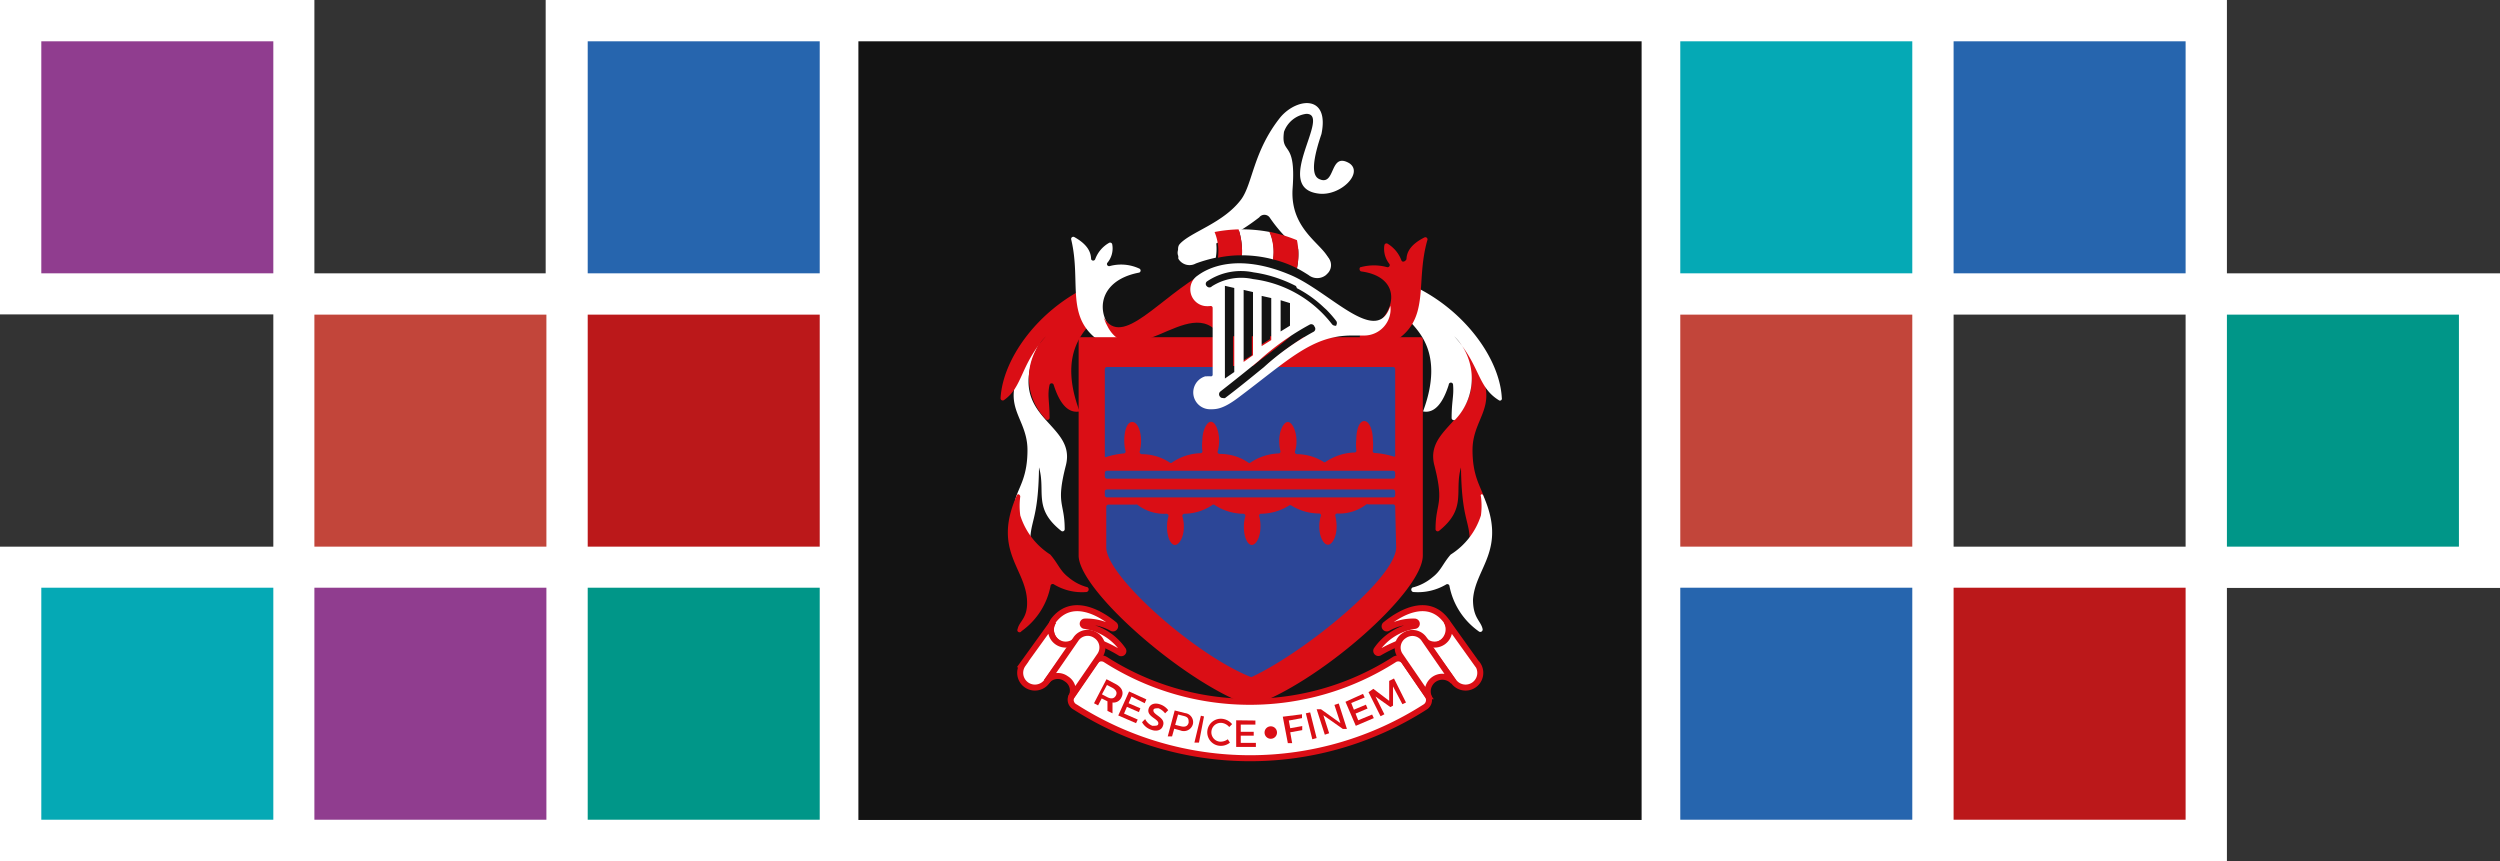 <svg id="Layer_1" data-name="Layer 1" xmlns="http://www.w3.org/2000/svg" viewBox="0 0 104.09 35.85"><rect x="0" y="0" width="104.09" height="35.85" fill="#333333" stroke="none"/><defs><style>.cls-1,.cls-15,.cls-9{fill:#fff;}.cls-2{fill:#2665ae;}.cls-3{fill:#bb181a;}.cls-4{fill:#009688;}.cls-5{fill:#c2453a;}.cls-6{fill:#903d8f;}.cls-7{fill:#05a9b5;}.cls-8{fill:#131313;}.cls-10,.cls-11,.cls-9{fill-rule:evenodd;}.cls-10,.cls-13{fill:#da0e15;}.cls-11{fill:#2c4697;}.cls-12,.cls-14{fill:none;}.cls-14,.cls-15{stroke:#da0e15;stroke-miterlimit:10;stroke-width:0.25px;}</style></defs><title>Artboard 6</title><path class="cls-1" d="M104.09,11.38H92.72V0h-70V11.38H13.09V0H0V13.09H11.38v9.67H0V35.85H92.72V24.48h11.37ZM91,13.1v9.66H81.34V13.1Zm-55.16,0H68.25v9.66H35.84Z"/><rect class="cls-2" x="24.47" y="1.72" width="9.66" height="9.66"/><rect class="cls-3" x="24.47" y="13.1" width="9.66" height="9.66"/><rect class="cls-4" x="24.47" y="24.47" width="9.66" height="9.66"/><rect class="cls-5" x="13.09" y="13.1" width="9.66" height="9.66"/><rect class="cls-6" x="13.09" y="24.47" width="9.66" height="9.66"/><rect class="cls-6" x="1.72" y="1.72" width="9.66" height="9.66"/><rect class="cls-7" x="1.72" y="24.47" width="9.66" height="9.66"/><rect class="cls-4" x="92.72" y="13.1" width="9.66" height="9.66"/><rect class="cls-2" x="81.34" y="1.72" width="9.66" height="9.66"/><rect class="cls-3" x="81.34" y="24.47" width="9.66" height="9.66"/><rect class="cls-7" x="69.96" y="1.72" width="9.66" height="9.66"/><rect class="cls-5" x="69.96" y="13.1" width="9.66" height="9.66"/><rect class="cls-2" x="69.96" y="24.47" width="9.66" height="9.66"/><path class="cls-8" d="M68.35,1.72H35.74V34.14H68.35"/><path class="cls-9" d="M43.44,14c-2.32,2.84-.66,3.08-.66,4.74,0,2.14-1.3,1.69.12,4.07-.06-1.17.33-1,.36-3.35.29,1-.26,1.7.92,2.64a.09.09,0,0,0,.15-.06c0-1.14-.38-1,.05-2.67.48-1.9-2.9-1.93-.94-5.37Z"/><path class="cls-10" d="M43.55,14a2.46,2.46,0,0,0,0,3.46.09.09,0,0,0,.15-.06c0-.7-.1-.92,0-1.38a.09.09,0,0,1,.17,0c.22.7.56,1.21,1.08,1.11-.94-2.5.3-3.41.57-3.8,0-.39.12-1.3-.24-1.39-2.08,1-3.53,3-3.62,4.64a.09.09,0,0,0,.14.08C42.6,16.1,42.46,15.22,43.55,14Z"/><path class="cls-9" d="M45.88,14.27c-1.58-1-.84-2.48-1.28-4.3a.09.09,0,0,1,.13-.1c.61.34.69.68.7.92a.09.09,0,0,0,.17,0,1.3,1.3,0,0,1,.58-.68.09.09,0,0,1,.13.07.93.93,0,0,1-.21.77.09.09,0,0,0,.1.13,1.8,1.8,0,0,1,1.23.1.09.09,0,0,1,0,.17c-2.38.45-1.68,2.93.19,2.93l-1.67,0Z"/><polygon class="cls-11" points="50.72 15.07 45.7 15.07 45.7 23.25 47.77 26.06 52.11 28.71 56.07 26.06 58.52 23.25 58.52 15.07 53.25 15.07 50.69 16.9 50.72 15.07"/><path class="cls-11" d="M51,18.62a.16.16,0,0,1-.09,0,.18.18,0,0,1-.12,0,.17.17,0,0,1,0-.21"/><path class="cls-9" d="M52.43,9.05a.27.27,0,0,1,.43,0,6.15,6.15,0,0,0,2.47,2.11c.32-.82-1.66-1.28-1.51-3.33s-.5-1.33-.36-2.34v0a1.14,1.14,0,0,1,.93-.75c1.08,0-1.45,3.08.51,3.32.91.12,1.9-.87,1.27-1.27h0c-.79-.45-.57.85-1.15.7-.18-.06-.6-.15,0-1.91l0,0c.34-1.64-1-1.52-1.7-.71-1.14,1.42-1.16,2.77-1.64,3.43-.75,1-2.1,1.35-2.56,1.86a.27.27,0,0,0,.3.43A9.06,9.06,0,0,0,52.43,9.05Z"/><path class="cls-10" d="M54.24,14.06a16.58,16.58,0,0,0-1.41,1.06.09.09,0,0,0,.06.16H58a.09.09,0,0,1,.09.09V19A.09.09,0,0,1,58,19a3.57,3.57,0,0,0-.76-.14.08.08,0,0,1-.08-.11,2,2,0,0,0,0-.43c0-.42-.15-.79-.36-.79s-.33.37-.33.79a1.84,1.84,0,0,0,0,.41.08.08,0,0,1-.08.11,2.26,2.26,0,0,0-1.18.38.08.08,0,0,1-.12,0A2.1,2.1,0,0,0,54,18.91a.09.09,0,0,1-.08-.12,1.28,1.28,0,0,0,.06-.43c0-.42-.18-.79-.36-.79s-.36.37-.36.79a1.84,1.84,0,0,0,.05.41.08.08,0,0,1-.08.11,2.24,2.24,0,0,0-1.15.37.08.08,0,0,1-.12,0,2.08,2.08,0,0,0-1.18-.35c-.06,0-.1-.06-.08-.11a1.67,1.67,0,0,0,.06-.44c0-.42-.16-.79-.34-.79s-.36.37-.36.79a1.84,1.84,0,0,0,0,.41.08.08,0,0,1-.07.11,2.19,2.19,0,0,0-1.18.38.08.08,0,0,1-.12,0,2.13,2.13,0,0,0-1.16-.34.1.1,0,0,1-.08-.11,1.67,1.67,0,0,0,.06-.44c0-.42-.15-.79-.37-.79s-.33.37-.33.79a1.84,1.84,0,0,0,.05.41.08.08,0,0,1-.08.11,3.48,3.48,0,0,0-.76.16A.08.08,0,0,1,46,19V15.37a.09.09,0,0,1,.09-.09h4.77a.09.09,0,0,0,.09-.09V14.13a.09.09,0,0,0-.09-.09H45a.09.09,0,0,0-.09.09v9c0,1.44,4.4,5.31,7.15,6.26h.06c2.75-.92,7.12-4.73,7.12-6.26v-9a.09.09,0,0,0-.09-.09H54.29Zm3.89,8.73c0,1.26-3.79,4.35-6,5.39a.08.08,0,0,1-.07,0c-2.3-.92-6-4.19-6-5.39V21.1a.09.09,0,0,1,.09-.09h1.13a.1.1,0,0,1,.07,0,1.82,1.82,0,0,0,1.21.38.09.09,0,0,1,.09.11,1.51,1.51,0,0,0-.06.44c0,.42.15.75.33.75s.37-.33.37-.75a1.46,1.46,0,0,0-.06-.44.09.09,0,0,1,.08-.11,2.11,2.11,0,0,0,1.16-.36.08.08,0,0,1,.11,0,2.19,2.19,0,0,0,1.18.36.09.09,0,0,1,.09.11,1.46,1.46,0,0,0-.06.44c0,.42.15.75.33.75s.36-.33.36-.75a1.48,1.48,0,0,0-.05-.44.08.08,0,0,1,.08-.11,2.25,2.25,0,0,0,1.16-.34.08.08,0,0,1,.1,0,2.22,2.22,0,0,0,1.15.33.08.08,0,0,1,.07.12,1.4,1.4,0,0,0-.06.43c0,.42.18.75.36.75s.36-.33.36-.75a1.9,1.9,0,0,0-.05-.44.08.08,0,0,1,.08-.11,1.84,1.84,0,0,0,1.21-.38.12.12,0,0,1,.08,0H58a.09.09,0,0,1,.09.09ZM58,20.71H46.09a.09.09,0,0,1-.09-.09v-.15a.09.09,0,0,1,.09-.09H58a.09.09,0,0,1,.09.09v.15A.09.09,0,0,1,58,20.71Zm0-.78H46.09a.09.09,0,0,1-.09-.09v-.15a.09.09,0,0,1,.09-.09H58a.09.09,0,0,1,.09.09v.15A.09.09,0,0,1,58,19.93Z"/><path class="cls-10" d="M53.74,14h-.86v.12l-.4.25V14h-.36v.79l-.39.24V14h-.39v1.24h.82l.27-.22C52.94,14.65,53.37,14.31,53.74,14Z"/><path class="cls-12" d="M58.9,28.68a.11.11,0,0,1,0,.15.11.11,0,0,1-.14,0,.1.1,0,0,1,.18-.1Z"/><path class="cls-10" d="M60.65,14c2.32,2.84.66,3.08.66,4.74,0,2.14,1.3,1.69-.12,4.07.06-1.17-.33-1-.36-3.35-.29,1,.26,1.7-.91,2.64a.09.09,0,0,1-.15-.06c0-1.14.38-1-.05-2.67-.49-1.9,2.89-1.93.93-5.37Z"/><path class="cls-9" d="M60.55,14a2.48,2.48,0,0,1,.05,3.46.09.09,0,0,1-.16-.06c0-.7.1-.92.06-1.38a.09.09,0,0,0-.18,0c-.22.7-.56,1.21-1.07,1.11.93-2.5-.3-3.41-.58-3.8,0-.39-.12-1.3.25-1.39,2.07,1,3.53,3,3.61,4.64a.08.08,0,0,1-.13.08C61.5,16.1,61.64,15.22,60.55,14Z"/><path class="cls-10" d="M50.81,14c.19-.16-.25-1.69-.25-1.69l-.63-.21.3-.8c-2,1.11-3.49,3.21-4.28,1.92C46.94,16,49.56,12.05,50.81,14Z"/><path class="cls-10" d="M58.35,10.84a1.38,1.38,0,0,0-.57-.69.09.09,0,0,0-.14.06,1,1,0,0,0,.21.78.09.09,0,0,1-.11.13,2.07,2.07,0,0,0-1.07,0c-.09,0-.08.16,0,.18,1.81.24,1.53,1.92,0,2.64-.08,0-.06.15,0,.17l1.16.14H58c1.6-.93.91-2.45,1.43-4.25a.09.09,0,0,0-.13-.11c-.63.32-.73.66-.74.9C58.51,10.9,58.38,10.93,58.35,10.84Z"/><path class="cls-9" d="M57.89,12.73c-.55,1.71-2.46-.53-4.11-1.26-2.32-1-3.56-.26-3.91,0h0a.69.69,0,0,0-.31.58.7.7,0,0,0,.59.69.94.94,0,0,0,.25,0,.08.08,0,0,1,.09.08v2.77a.07.07,0,0,1-.07.08,1.08,1.08,0,0,0-.19,0h0l-.05,0a.7.7,0,0,0,.21,1.37c.25,0,.52,0,1.15-.47,2.11-1.58,3.08-2.6,4.74-2.6h.51A1.1,1.1,0,0,0,57.89,12.73Zm-3.21,1.09a10.7,10.7,0,0,0-2.06,1.47c-.47.38-1,.82-1.61,1.28a.11.11,0,0,1-.09,0,.13.13,0,0,1-.12-.05.15.15,0,0,1,0-.21c.6-.47,1.14-.9,1.6-1.28a10.84,10.84,0,0,1,2.14-1.52.14.14,0,0,1,.19.09A.14.14,0,0,1,54.68,13.82ZM51,15.76V11.9l.39.09v3.5Zm.78-.69v-3l.39.09v2.63Zm.75-.66V12.32l.4.09v1.75Zm.79-.61V12.5l.39.12v.94Zm2.35-.24a.16.16,0,0,1-.09,0,.16.16,0,0,1-.12-.06,4.92,4.92,0,0,0-3.29-1.88,2.27,2.27,0,0,0-1.71.3.14.14,0,0,1-.21,0,.13.13,0,0,1,0-.2,2.52,2.52,0,0,1,1.94-.38,5.31,5.31,0,0,1,1.11.28,5.51,5.51,0,0,1,.66.29L54,12a4.83,4.83,0,0,1,1.12.8l.1.09a4.81,4.81,0,0,1,.42.48h0v0A.16.16,0,0,1,55.62,13.56Z"/><path class="cls-1" d="M50.53,9.66a6.07,6.07,0,0,0-1,.27c-.36.13-.58.49-.47.73l0,.11a.54.54,0,0,0,.73.2,6,6,0,0,1,.83-.24A2.07,2.07,0,0,0,50.53,9.66Z"/><path class="cls-1" d="M52.87,9.66a6.23,6.23,0,0,0-1.3-.11,3,3,0,0,1,.14,1.08,5.15,5.15,0,0,1,1.3.17A2.11,2.11,0,0,0,52.87,9.66Z"/><path class="cls-1" d="M55.1,10.58A6.18,6.18,0,0,0,54,10,2.85,2.85,0,0,1,54,11.17c.16.08.32.18.48.28a.58.58,0,0,0,.73,0l.08-.08A.49.49,0,0,0,55.1,10.58Z"/><path class="cls-13" d="M54,10a6.38,6.38,0,0,0-1.15-.35A2.11,2.11,0,0,1,53,10.8a4.44,4.44,0,0,1,1,.37A2.85,2.85,0,0,0,54,10Z"/><path class="cls-13" d="M51.57,9.55a6,6,0,0,0-1,.11,2.07,2.07,0,0,1,.14,1.07,4.64,4.64,0,0,1,1-.1A3,3,0,0,0,51.57,9.55Z"/><path class="cls-1" d="M59.33,29.44a13.51,13.51,0,0,1-14.56,0,.34.34,0,0,1-.16-.45l1-1.46a.32.32,0,0,1,.43-.06,11.16,11.16,0,0,0,12,0,.31.31,0,0,1,.42.06l1,1.46A.34.34,0,0,1,59.33,29.44Z"/><path class="cls-14" d="M59.33,29.44a13.51,13.51,0,0,1-14.56,0,.34.34,0,0,1-.16-.45l1-1.46a.32.32,0,0,1,.43-.06,11.16,11.16,0,0,0,12,0,.31.31,0,0,1,.42.06l1,1.46A.34.34,0,0,1,59.33,29.44Z"/><path class="cls-13" d="M46.11,29.6l0-.4,0,0-.24-.12-.15.29-.17-.09.52-1,.4.21c.25.14.33.34.22.55a.36.36,0,0,1-.37.21l0,.45Zm0-.57c.16.08.28.06.35-.07s0-.24-.14-.32l-.23-.12-.21.39Z"/><path class="cls-13" d="M47.73,29.12l-.07.16L47.11,29l-.12.28.49.21-.06.16-.5-.22-.12.28.57.25-.07.15-.74-.32.45-1Z"/><path class="cls-13" d="M48.24,29.49c-.1,0-.18,0-.21.05-.08.23.53.31.39.68-.06.19-.27.25-.5.16a.67.67,0,0,1-.37-.31l.13-.13a.58.58,0,0,0,.3.28c.13,0,.22,0,.24-.06.09-.23-.52-.3-.39-.67.06-.18.26-.24.48-.16a.69.69,0,0,1,.33.24l-.13.13A.68.68,0,0,0,48.24,29.49Z"/><path class="cls-13" d="M49.67,30.14a.39.39,0,0,1-.53.27l-.25-.07-.09.32-.18,0,.29-1.08.43.11A.38.38,0,0,1,49.67,30.14Zm-.18-.05c0-.14,0-.23-.2-.28l-.24-.06-.12.43.24.06C49.34,30.28,49.45,30.24,49.49,30.09Z"/><path class="cls-13" d="M50.13,29.83l-.21,1.09-.19,0L50,29.8Z"/><path class="cls-13" d="M50.88,30.1a.39.39,0,0,0-.44.34.39.39,0,0,0,.35.44.51.51,0,0,0,.33-.1l.09.14a.6.6,0,0,1-.45.13.56.56,0,1,1,.14-1.12.62.62,0,0,1,.4.22l-.12.12A.49.49,0,0,0,50.88,30.1Z"/><path class="cls-13" d="M52.27,30v.17h-.61v.3h.54v.16h-.54v.3h.63v.17h-.82l0-1.11Z"/><path class="cls-13" d="M54.21,29.74l0,.16-.55.1.06.32.5-.09,0,.17-.5.09.08.45-.18,0-.21-1.1Z"/><path class="cls-13" d="M54.55,29.66l.27,1.07-.18.05-.27-1.08Z"/><path class="cls-13" d="M55,29.53l.81.58-.25-.76.18-.06.34,1.06-.17,0-.81-.57.24.75-.18.06-.34-1.06Z"/><path class="cls-13" d="M56.75,28.89l.07.15-.56.23.11.28.5-.21.07.16-.5.21.11.28.58-.24.07.15-.75.32-.43-1Z"/><path class="cls-13" d="M57.18,28.68l.66.5v-.83l.2-.1.5,1-.15.07L58,28.58v.8l-.11.06L57.27,29l.37.74-.16.08-.5-1Z"/><circle class="cls-13" cx="52.91" cy="30.5" r="0.26"/><path class="cls-15" d="M45,26.64a.67.67,0,0,1-.94.13.68.68,0,0,1-.2-.93c.73-.95,1.83-.41,2.53.16a.09.09,0,0,1-.1.15,2.19,2.19,0,0,0-1.12-.27.09.09,0,0,0,0,.18,2.38,2.38,0,0,1,1.59,1,.09.09,0,0,1-.13.12C45.86,26.71,45.12,26.51,45,26.64Z"/><path class="cls-15" d="M42.58,27.66l1.29-1.79a.61.61,0,0,0,1,.71l-1.28,1.79a.61.61,0,0,1-1-.71Z"/><path class="cls-15" d="M45.63,26.46a.59.59,0,0,1,.18.81l-1.23,1.79a.57.57,0,0,0-.19-.8.59.59,0,0,0-.82.12l.17-.24,1.07-1.55A.59.59,0,0,1,45.63,26.46Z"/><path class="cls-15" d="M59.07,26.64a.68.68,0,0,0,.94.13.68.68,0,0,0,.2-.93c-.72-.95-1.82-.41-2.52.16a.09.09,0,0,0,.1.15,2.14,2.14,0,0,1,1.11-.27.09.09,0,0,1,0,.18,2.36,2.36,0,0,0-1.59,1,.09.09,0,0,0,.12.12C58.23,26.71,59,26.51,59.07,26.64Z"/><path class="cls-15" d="M61.51,27.66l-1.28-1.79a.61.61,0,0,1-1,.71l1.29,1.79a.61.61,0,0,0,1-.71Z"/><path class="cls-15" d="M58.47,26.46a.59.59,0,0,0-.19.81l1.23,1.79a.61.61,0,0,1,1-.68l-.16-.24-1.07-1.55A.59.59,0,0,0,58.47,26.46Z"/><path class="cls-10" d="M42.33,20.64c-1,2.26.35,3,.43,4.33.05.77-.32.88-.39,1.22a.09.09,0,0,0,.16.09,3,3,0,0,0,1.21-1.88.09.09,0,0,1,.14-.07,2.25,2.25,0,0,0,1.35.32.11.11,0,0,0,.05-.2,2,2,0,0,1-.8-.42c-.35-.27-.42-.56-.75-.94a3,3,0,0,1-1.25-1.63,3,3,0,0,1,0-.79C42.47,20.59,42.37,20.53,42.33,20.64Z"/><path class="cls-9" d="M61.76,20.64c1,2.26-.35,3-.43,4.33,0,.77.33.88.4,1.22a.1.1,0,0,1-.17.09,3,3,0,0,1-1.21-1.88.09.09,0,0,0-.13-.07,2.31,2.31,0,0,1-1.36.32.1.1,0,0,1,0-.2,2.09,2.09,0,0,0,.79-.42c.35-.27.42-.56.75-.94a3,3,0,0,0,1.26-1.63,3,3,0,0,0,0-.79C61.62,20.59,61.72,20.53,61.76,20.64Z"/></svg>